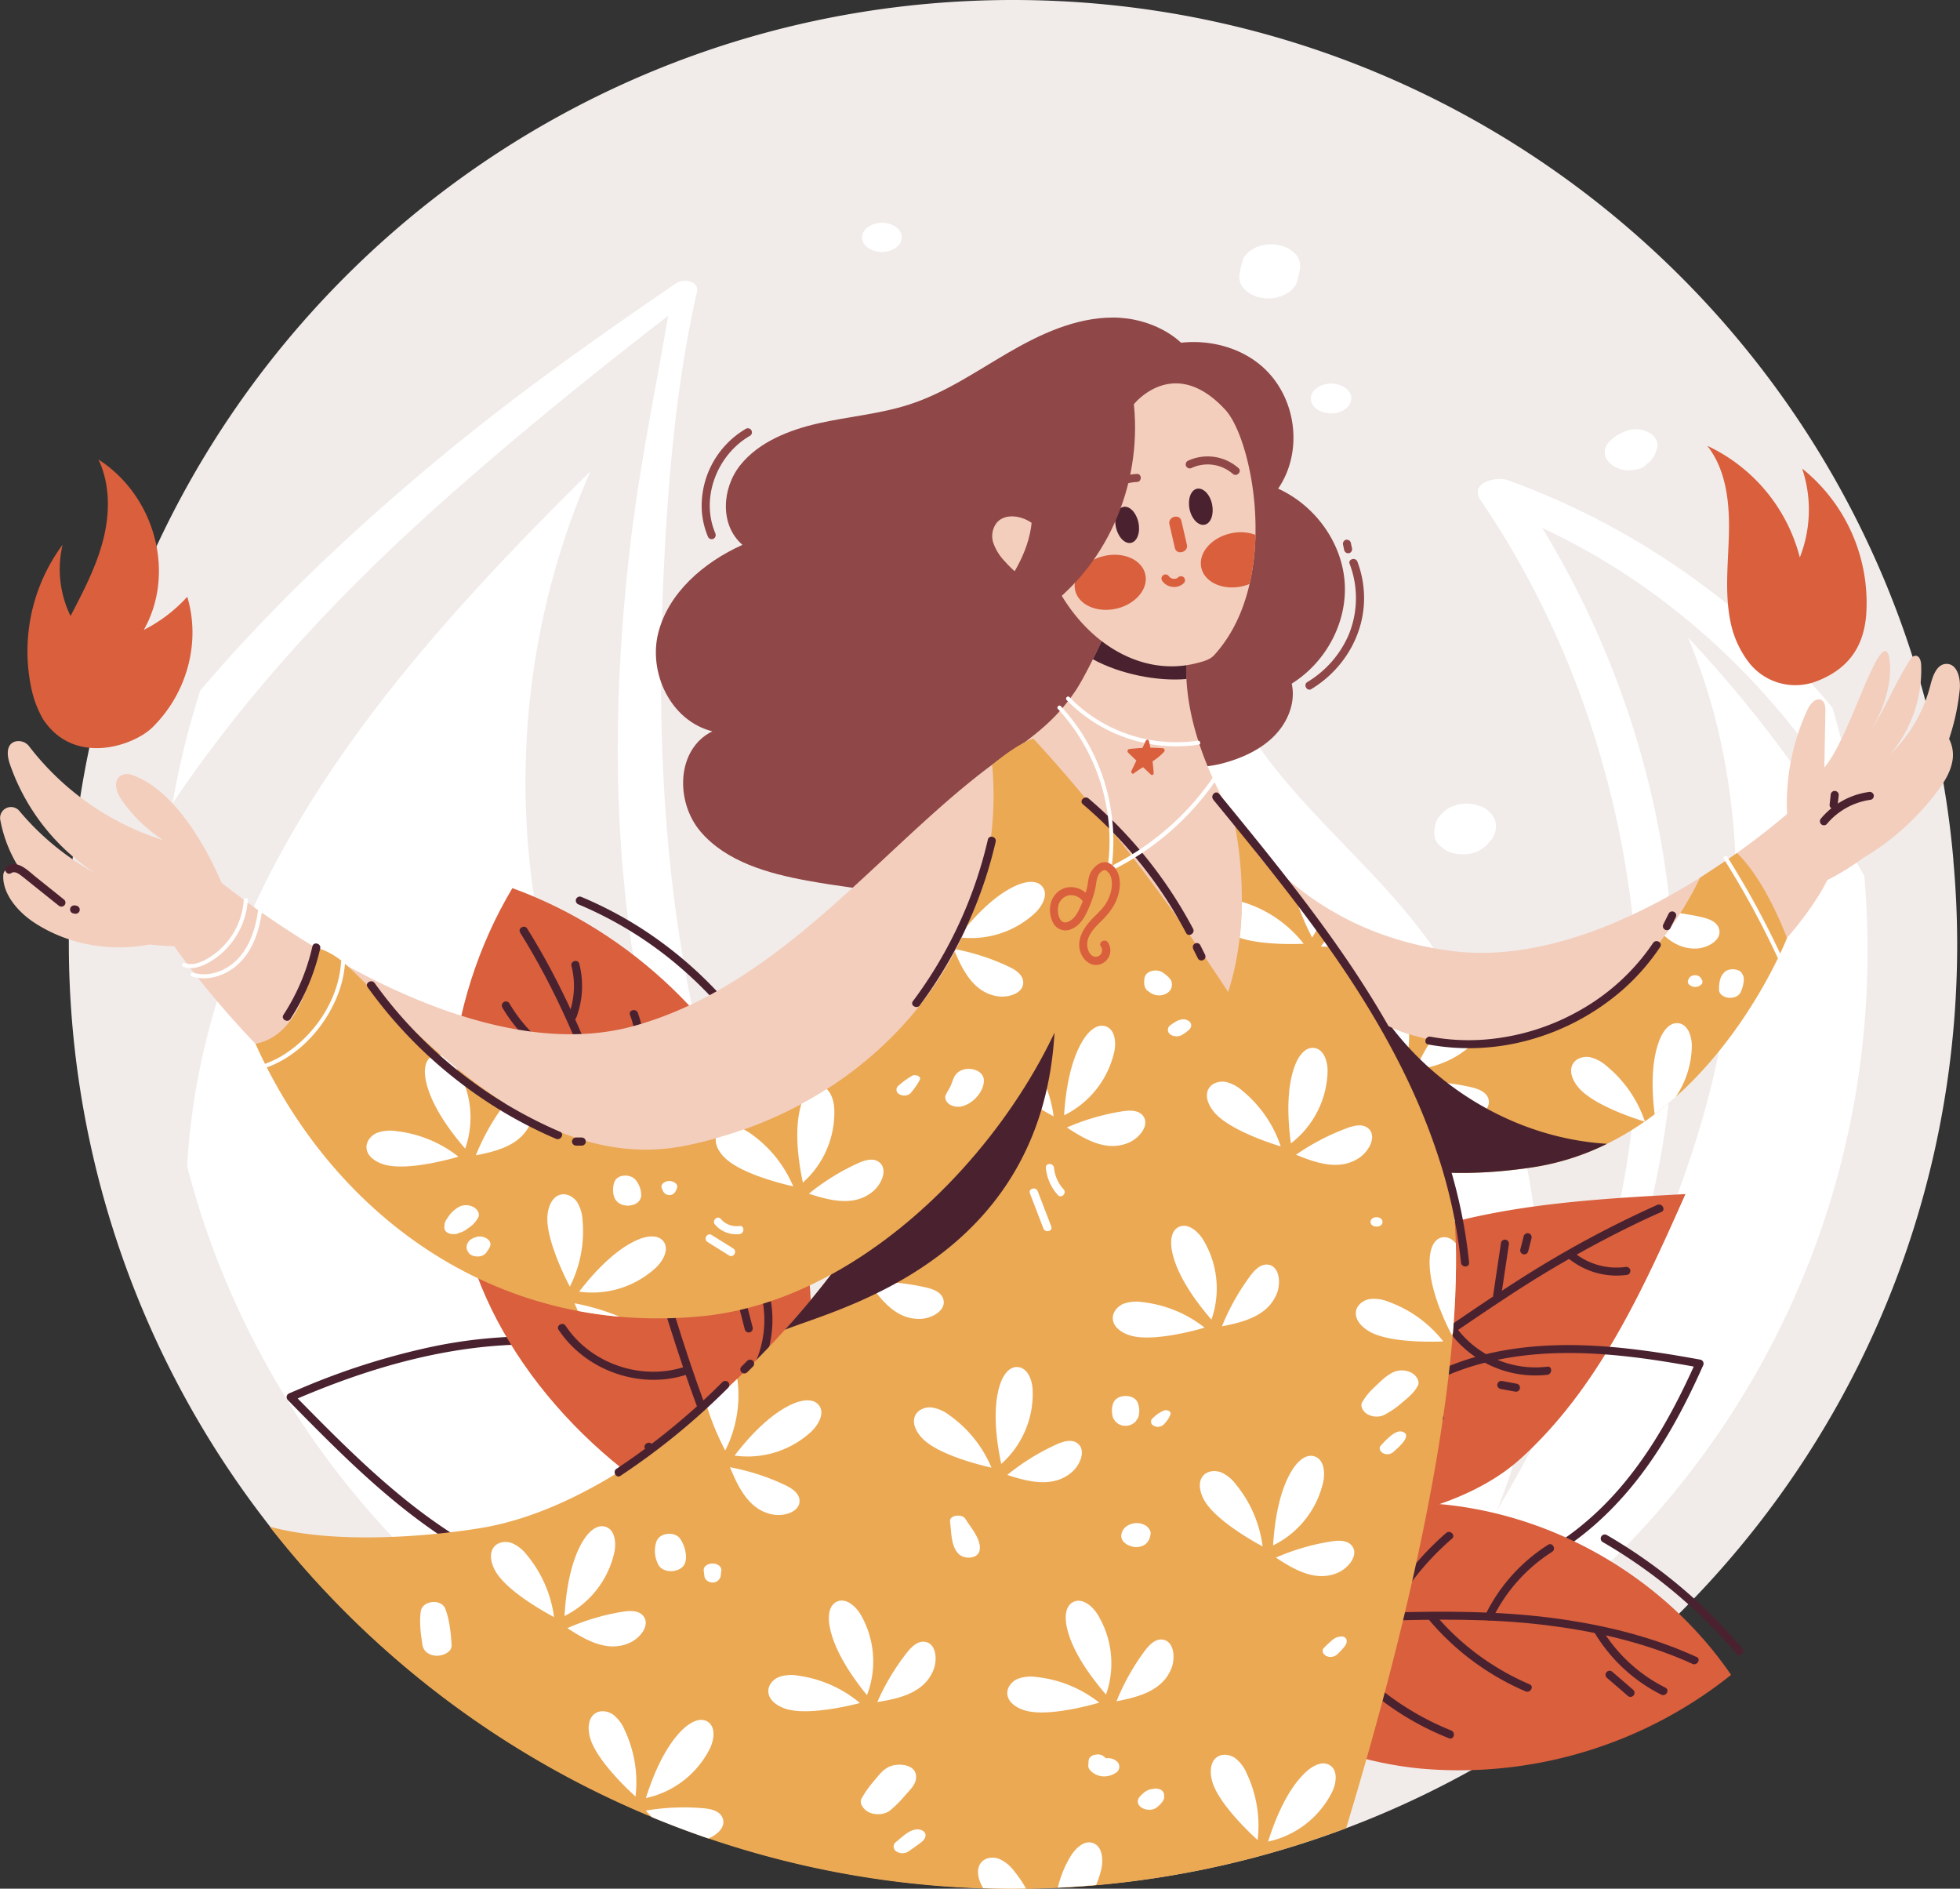 <svg id="zodiac_signs" data-name="zodiac signs" xmlns="http://www.w3.org/2000/svg" viewBox="0 0 836.24 805.67"><rect x="0" y="0" width="836.24" height="805.67" fill="#333333" stroke="none"/><defs><style>.cls-1{fill:#f1ecea;}.cls-2{fill:#fff;}.cls-3{fill:#d95f3d;}.cls-4{fill:#4a222f;}.cls-5{fill:#f3cebd;}.cls-6{fill:#eba954;}.cls-7{fill:#904747;}</style></defs><g id="Leo"><path class="cls-1" d="M1080.62,1764.78c0,165.61-99.95,307.89-242.82,369.79q-8.82,3.82-17.88,7.23a403.12,403.12,0,0,1-530.44-484.59c47-170.27,203.07-295.27,388.3-295.27,153.71,0,287.32,86.09,355.22,212.68a400.06,400.06,0,0,1,46,154.16c0,.18,0,.37,0,.55Q1080.6,1746.85,1080.62,1764.78Z" transform="translate(-245.58 -1361.94)"/><path class="cls-2" d="M1042.38,1767.61c0,170.21-116.73,313.15-274.5,353.15h0c-1.44.37-2.87.72-4.31,1.07h0q-15.45,3.71-31.4,6.1h0c-1.32.2-2.64.38-4,.57a368,368,0,0,1-50.1,3.42q-14.26,0-28.24-1.09c-1-.07-2-.14-3-.23-5.18-.43-10.31-1-15.42-1.63l-3.08-.41q-14.65-2-28.92-5.15c-1-.22-2.06-.45-3.08-.69A361.62,361.62,0,0,1,536,2103.18q-3.32-1.39-6.58-2.87c-3.61-1.62-7.21-3.29-10.76-5-3.88-1.9-7.73-3.85-11.53-5.89a365.74,365.74,0,0,1-158.6-166.27,359.84,359.84,0,0,1-23.11-63.7,294.8,294.8,0,0,1,19.5-89.72c31.25-80.44,91.15-146.06,152.54-206.72a331.09,331.09,0,0,0,120.18,408.3,117.38,117.38,0,0,1-13.59-97.64,325.39,325.39,0,0,1,70.47,100.49c26.45-59.57,25.65-127,29.32-192.09s14.07-134.13,57-183.13c-6.59,30.06,6.52,61.28,25,85.89s42.22,44.8,61.65,68.66c60.72,74.63,72.29,185.75,28.23,271.29,40.56-57,76.73-118.11,96.13-185.28s21-141.18-6.09-205.64A543.13,543.13,0,0,1,1041,1735.55Q1042.36,1751.39,1042.38,1767.61Z" transform="translate(-245.58 -1361.94)"/><path class="cls-2" d="M956.89,1600.93a321.57,321.57,0,0,0-68-34.14c-5.17-1.85-16.59,1.19-11.58,8.56,35.38,52,57.13,112.76,64.54,175.12a387.52,387.52,0,0,1-22.34,183.36,438.15,438.15,0,0,1-48.45,92.84c-1.52,2.19,2.61,3.29,3.93,1.7,40.84-49.35,67.27-108.51,78.82-171.44a383.39,383.39,0,0,0-13.18-189.84,389.2,389.2,0,0,0-37.06-79.95c56.8,26.44,104.12,72.09,134.88,126.74a362.53,362.53,0,0,0-11.07-50.08A320.89,320.89,0,0,0,956.89,1600.93Z" transform="translate(-245.58 -1361.94)"/><path class="cls-2" d="M599.61,1947.45c-7.81-13.64-14.8-27.81-21.38-42.07a528.05,528.05,0,0,1-31.8-90c-17.16-67-20.95-137.29-17.84-206.15,1.85-40.85,5.25-82.75,14.32-122.69,1.11-4.88-5.75-5.9-8.82-3.8-34.94,23.88-69.24,48.18-101.81,75.26-32.26,26.83-63.13,55.52-91.09,86.83q-5.15,5.76-10.17,11.67-2.19,6.86-4.13,13.84-4.65,16.86-7.71,34.33c32.13-47.86,72.2-90.47,115.13-128.71,31-27.61,63.47-53.92,96.36-79.32-5.65,32.83-12.43,65.38-16.27,98.53-4.25,36.74-6.22,73.54-4.78,110.51,2.56,66.27,16.65,133.65,44.08,194.18a386,386,0,0,0,25.79,47.74c4.94,7.78,10,15.51,15.93,22.53,6.24,7.33,12.63,14.52,18.88,21.84,3.23,3.78,13.39,1.12,9.56-4.13C614.59,1975.12,607.41,1961.06,599.61,1947.45Z" transform="translate(-245.58 -1361.94)"/><path class="cls-2" d="M582.33,1698.54a15.44,15.44,0,0,0,6.06-6.57c.69-1.36,1.35-2.73,2-4.09.88-1.78.31-4.11-.6-5.7A9.73,9.73,0,0,0,585,1678a17.69,17.69,0,0,0-6-1.2c-2.42-.08-6.51.81-8.37,2.57q18.14-1.83,9.94-2.41a11.93,11.93,0,0,0-4.72.16,14,14,0,0,0-5.22,2.25,34.42,34.42,0,0,0-2.63,2.5,21.6,21.6,0,0,0-3.72,3.87,11.83,11.83,0,0,0-1.61,3.09c-.3,1.14-.42,2.34-.63,3.5-.24,1.36.83,3.41,1.63,4.44a11.26,11.26,0,0,0,5.68,3.59,15.48,15.48,0,0,0,13-1.81Z" transform="translate(-245.58 -1361.94)"/><path class="cls-2" d="M594.76,1634.25c3.75,0,8.72-2.16,8.79-6.5s-5.19-6.5-8.79-6.5-8.72,2.15-8.79,6.5,5.19,6.5,8.79,6.5Z" transform="translate(-245.58 -1361.94)"/><path class="cls-2" d="M798.82,1482.41c.42-1.49.84-3,1.14-4.48.55-2.71.52-4.84-1.26-7.15a12.92,12.92,0,0,0-7.49-4.27,16.24,16.24,0,0,0-9.67.94c-2.36,1.14-4.95,2.88-5.76,5.55-.45,1.48-.78,3-1.12,4.48-.61,2.67-.49,4.89,1.26,7.15a12.9,12.9,0,0,0,7.49,4.26,16.17,16.17,0,0,0,9.65-.94c2.33-1.12,5-2.89,5.76-5.54Z" transform="translate(-245.58 -1361.94)"/><path class="cls-2" d="M813.47,1538.31c3.68,0,8.56-2.11,8.63-6.38s-5.09-6.38-8.63-6.38-8.55,2.12-8.62,6.38,5.09,6.38,8.62,6.38Z" transform="translate(-245.58 -1361.94)"/><path class="cls-2" d="M880.32,1721.9c.52-.55,1.07-1.09,1.55-1.68a10.24,10.24,0,0,0,2-6.18l-.45-2.47-1.26-2.22-2-1.89a10.37,10.37,0,0,0-4-1.92,8,8,0,0,0-3.17-.64,8.53,8.53,0,0,0-3.34,0,8.1,8.1,0,0,0-3.18.64,10.39,10.39,0,0,0-4,1.92c-1.85,1.76-3.49,3-4.32,5.53a26.09,26.09,0,0,0-.71,4.33l.44,2.41a6.61,6.61,0,0,0,2.19,3.09,12.44,12.44,0,0,0,6.39,3.26,19.35,19.35,0,0,0,6.53,0,13.12,13.12,0,0,0,7.34-4.18Z" transform="translate(-245.58 -1361.94)"/><path class="cls-2" d="M665.54,1804.68a9.2,9.2,0,0,0,2.43-2.19,16,16,0,0,0,1.48-2.62c.13-.76.27-1.53.41-2.29-.14-.76-.28-1.53-.41-2.29l-1.18-2.06a7.93,7.93,0,0,0-3-2.41,6.47,6.47,0,0,0-2.57-1.11,7.42,7.42,0,0,0-2.94-.59,7.66,7.66,0,0,0-3.09,0,10.86,10.86,0,0,0-4.33,1l-.35.19-.17.09a8.37,8.37,0,0,0-3.33,2.26,8.17,8.17,0,0,0-1.37,1.49,5.39,5.39,0,0,0-1.39,3.23,4.94,4.94,0,0,0,.21,3.46l1.18,2.07a8.17,8.17,0,0,0,3,2.43,6.44,6.44,0,0,0,2.59,1.11,11.13,11.13,0,0,0,4.51.75l3.12-.31a13.11,13.11,0,0,0,5.17-2.23Z" transform="translate(-245.58 -1361.94)"/><path class="cls-2" d="M621.84,1469.46c3.61,0,8.4-2.08,8.46-6.27s-5-6.26-8.46-6.26-8.39,2.08-8.46,6.26,5,6.27,8.46,6.27Z" transform="translate(-245.58 -1361.94)"/><path class="cls-2" d="M717.3,1606.92c.25-3.25.38-6.28-.95-9.34-1.26-2.91-6.23-3.85-8.57-1.68a19.54,19.54,0,0,0-3.86,4.5,49.26,49.26,0,0,0-2.28,4.95c-1.8,4.17,3.33,7,6.63,7.36,3.83.39,8.68-1.36,9-5.79Z" transform="translate(-245.58 -1361.94)"/><path class="cls-2" d="M947.84,1560.25l1-.88a9.76,9.76,0,0,0,2.85-3.79c.27-.63.5-1.29.76-1.93a5.57,5.57,0,0,0,0-3.63,7.08,7.08,0,0,0-3.31-3.54,10.72,10.72,0,0,0-4.35-1.34,11.27,11.27,0,0,0-5.88.81c-.75.36-1.5.71-2.25,1.09a13.3,13.3,0,0,0-4.17,3c-.29.31-.57.64-.86,1a6.09,6.09,0,0,0-1,5.89,8.34,8.34,0,0,0,3.7,4,12.16,12.16,0,0,0,6.26,1.64c2.45-.08,5.43-.54,7.31-2.24Z" transform="translate(-245.58 -1361.94)"/><path class="cls-3" d="M756.88,2003.63a74.7,74.7,0,0,1-9.43-4.71A87.14,87.14,0,0,1,751,1981c11.47-37.63,46.9-71.36,82.32-86.8a206.51,206.51,0,0,1,23.55-8.55c34.56-10.29,71.54-12.41,107.8-14.34-16.78,37.77-34.34,76.63-63.12,105.93q-3.67,3.77-7.62,7.3C863.07,2012.18,797.17,2020.54,756.88,2003.63Z" transform="translate(-245.58 -1361.94)"/><path class="cls-4" d="M952.72,1875.89a453.5,453.5,0,0,0-59.83,32.44c-18.33,11.68-36,24.29-54,36.49-19.46,13.2-39.23,26-60,37.1s-42.17,20.62-64.67,27.19c-22.12,6.45-45.15,10-68.22,8.92q-4.32-.19-8.63-.59c-2.21-.21-2.2,3.25,0,3.45,23.12,2.12,46.44-.35,68.9-6,22.68-5.74,44.49-14.65,65.33-25.22,21.22-10.77,41.42-23.38,61.2-36.59,18.31-12.23,36.22-25,54.65-37.1a477.89,477.89,0,0,1,58.69-33.28c2.75-1.3,5.52-2.55,8.29-3.78,2-.9.28-3.88-1.74-3Z" transform="translate(-245.58 -1361.94)"/><path class="cls-4" d="M886,1892q-1.66,11.08-3.32,22.18a1.78,1.78,0,0,0,1.21,2.12,1.74,1.74,0,0,0,2.12-1.2q1.66-11.1,3.32-22.18a1.79,1.79,0,0,0-1.2-2.13A1.75,1.75,0,0,0,886,1892Z" transform="translate(-245.58 -1361.94)"/><path class="cls-4" d="M905.77,1944.93a42.08,42.08,0,0,1-38.45-16.14c-1.32-1.76-4.32,0-3,1.74a45.48,45.48,0,0,0,41.43,17.86c2.18-.28,2.2-3.74,0-3.46Z" transform="translate(-245.58 -1361.94)"/><path class="cls-4" d="M939,1902.41a28.75,28.75,0,0,1-21.78-6.1,1.78,1.78,0,0,0-2.44,0,1.73,1.73,0,0,0,0,2.44,32.47,32.47,0,0,0,25.14,7,1.75,1.75,0,0,0,1.21-2.13,1.77,1.77,0,0,0-2.13-1.2Z" transform="translate(-245.58 -1361.94)"/><path class="cls-4" d="M843.86,1919.7a38.08,38.08,0,0,0-5.67,25.32,1.79,1.79,0,0,0,1.73,1.73,1.74,1.74,0,0,0,1.73-1.73,35.06,35.06,0,0,1,5.2-23.57c1.2-1.88-1.79-3.62-3-1.75Z" transform="translate(-245.58 -1361.94)"/><path class="cls-4" d="M824.56,1958.21a46.23,46.23,0,0,0,35.67,10.08,1.73,1.73,0,0,0,1.2-2.12,1.77,1.77,0,0,0-2.12-1.21,42.43,42.43,0,0,1-32.3-9.19c-1.71-1.4-4.17,1-2.45,2.44Z" transform="translate(-245.58 -1361.94)"/><path class="cls-4" d="M885.67,1954.39l6.23,1.16a1.87,1.87,0,0,0,1.33-.17,1.73,1.73,0,0,0-.42-3.16l-6.22-1.16a1.87,1.87,0,0,0-1.33.17,1.73,1.73,0,0,0,.41,3.16Z" transform="translate(-245.58 -1361.94)"/><path class="cls-4" d="M895.67,1889.26c-.47,1.83-.93,3.66-1.4,5.48a1.73,1.73,0,1,0,3.33.92c.47-1.83.94-3.65,1.4-5.48a1.75,1.75,0,0,0-1.2-2.13,1.77,1.77,0,0,0-2.13,1.21Z" transform="translate(-245.58 -1361.94)"/><path class="cls-4" d="M816,1915.61a54,54,0,0,0-12.52,52.05c.64,2.13,4,1.22,3.33-.92a50.48,50.48,0,0,1,11.63-48.68c1.54-1.61-.9-4.06-2.44-2.45Z" transform="translate(-245.58 -1361.94)"/><path class="cls-4" d="M779.61,1985.83a58.71,58.71,0,0,0,47.91,11.63c2.18-.44,1.25-3.77-.92-3.33a54.94,54.94,0,0,1-44.54-10.75c-1.72-1.37-4.18,1.06-2.45,2.45Z" transform="translate(-245.58 -1361.94)"/><path class="cls-4" d="M793.82,1950.19l-.13,5.47a1.73,1.73,0,1,0,3.45,0l.14-5.47a1.73,1.73,0,0,0-3.46,0Z" transform="translate(-245.58 -1361.94)"/><path class="cls-4" d="M757,2003.16a81.44,81.44,0,0,0,53.57,5.93c2.16-.5,1.24-3.83-.92-3.33a77.58,77.58,0,0,1-50.9-5.58c-2-1-3.75,2-1.75,3Z" transform="translate(-245.58 -1361.94)"/><path class="cls-4" d="M813.19,2007.13c3.3-21.71,17.89-39.68,36.07-51.23,21.82-13.87,47.85-17.67,73.31-16.65,16,.64,31.88,3.07,47.62,6-.34-.85-.69-1.69-1-2.54-11.47,25.77-26,51.07-48,69.28a102.86,102.86,0,0,1-34.48,19.19c-6.09,1.91-12.47,3.4-18.88,3.31a55.82,55.82,0,0,1-18.58-3.79c-13.91-5.19-26.34-14.47-36.47-25.2-1.53-1.62-4,.82-2.44,2.44a105.54,105.54,0,0,0,32.85,24,67.18,67.18,0,0,0,19.16,5.64,53.43,53.43,0,0,0,19.46-1.42c27.39-6.57,49.92-25.66,66.11-48.08,9.76-13.51,17.49-28.38,24.26-43.58a1.75,1.75,0,0,0-1-2.54c-28.61-5.24-58.28-9.17-87.12-3.36-22.62,4.55-44.28,16-58.89,34.17a70.9,70.9,0,0,0-15.25,33.53c-.33,2.17,3,3.11,3.34.92Z" transform="translate(-245.58 -1361.94)"/><path class="cls-4" d="M589.39,1998c-6.87,13.51-18.11,24.2-31.33,31.44a93.13,93.13,0,0,1-44.49,11.21c-17.84,0-35.48-4.52-51.7-11.78-16.61-7.44-31.79-17.67-45.81-29.23-14.25-11.75-27.37-24.8-40.32-37.95l-4.92-5c-.11.91-.23,1.81-.35,2.72,32.42-14.08,67.35-24.28,103-23.94a138,138,0,0,1,83.93,28.18,119.86,119.86,0,0,1,32,36.11c1.1,1.93,4.08.19,3-1.75a121.62,121.62,0,0,0-28.59-33.64A143.24,143.24,0,0,0,525,1941.61a140.51,140.51,0,0,0-44.95-9.44,205.19,205.19,0,0,0-53.55,5,304,304,0,0,0-51.72,16.67c-2,.84-4.05,1.71-6.07,2.58a1.74,1.74,0,0,0-.35,2.71c13.3,13.55,26.63,27.12,41.07,39.46,14.12,12.07,29.34,23,46.1,31.14,16.42,8,34.23,13.35,52.53,14.25a98.47,98.47,0,0,0,47-9.12c14-6.6,26.39-16.87,34.54-30.1q1.5-2.45,2.8-5c1-2-2-3.73-3-1.75Z" transform="translate(-245.58 -1361.94)"/><path class="cls-4" d="M591.42,2000.59a183.82,183.82,0,0,0,59.37-6.16,1.73,1.73,0,0,0-.92-3.33,180.64,180.64,0,0,1-58.45,6c-2.22-.13-2.21,3.33,0,3.46Z" transform="translate(-245.58 -1361.94)"/><path class="cls-3" d="M727.51,2050.16c35.23-33.95,85.74-51.39,134.41-46.41s94.61,32.28,122.23,72.66a185.91,185.91,0,0,1-131.08,40.08c-46.65-4-94.64-31.17-125.56-66.33Z" transform="translate(-245.58 -1361.94)"/><path class="cls-4" d="M969.44,2068.78c-17.2-7.9-35.7-12.71-54.35-15.63-22.4-3.52-45-4-67.6-3.56-23.77.49-47.53,1.82-71.31,1.26-20.92-.49-41.84-2.52-62.13-7.79-19.21-5-37.77-12.87-53.77-24.74-2-1.46-3.89-3-5.77-4.56-1.69-1.43-4.15,1-2.44,2.44,15.2,12.75,33.12,21.71,52,27.61,19.4,6.05,39.68,9,59.93,10,23.85,1.29,47.74.2,71.6-.49,23.07-.68,46.17-1,69.13,1.82,19.48,2.35,38.95,6.63,57.16,14.07,2,.79,3.89,1.64,5.81,2.52s3.76-2.06,1.74-3Z" transform="translate(-245.58 -1361.94)"/><path class="cls-4" d="M906.05,2020.93a73.62,73.62,0,0,0-26.64,29.67c-1,2,2,3.74,3,1.74a70.25,70.25,0,0,1,25.39-28.43c1.88-1.19.14-4.18-1.74-3Z" transform="translate(-245.58 -1361.94)"/><path class="cls-4" d="M862.61,2015.86a118.3,118.3,0,0,0-27.47,34.61c-1,2,2,3.71,3,1.74a115.46,115.46,0,0,1,26.92-33.9c1.69-1.46-.76-3.89-2.44-2.45Z" transform="translate(-245.58 -1361.94)"/><path class="cls-4" d="M855.1,2052.73a111,111,0,0,0,41.37,30.7c2,.86,3.78-2.11,1.74-3a108.87,108.87,0,0,1-40.66-30.16c-1.43-1.71-3.87.75-2.45,2.44Z" transform="translate(-245.58 -1361.94)"/><path class="cls-4" d="M805.56,2054.92a121.07,121.07,0,0,0,58.24,48.52c2.07.83,3-2.51.92-3.33a118.63,118.63,0,0,1-46.51-33.64,116.45,116.45,0,0,1-9.67-13.29c-1.17-1.88-4.16-.15-3,1.74Z" transform="translate(-245.58 -1361.94)"/><path class="cls-4" d="M810.93,2015.06a173,173,0,0,0-23.33,36.15c-1,2,2,3.75,3,1.75a168.76,168.76,0,0,1,22.8-35.45c1.41-1.7-1-4.15-2.45-2.45Z" transform="translate(-245.58 -1361.94)"/><path class="cls-4" d="M988.91,2065a222.32,222.32,0,0,0-43.67-39.35q-6.88-4.71-14.1-8.9a1.73,1.73,0,0,0-1.75,3,219.08,219.08,0,0,1,46,35.59q5.77,5.85,11.09,12.13c1.44,1.69,3.88-.76,2.45-2.45Z" transform="translate(-245.58 -1361.94)"/><path class="cls-4" d="M925.88,2058.37a69.76,69.76,0,0,0,28.49,26.47c2,1,3.74-2,1.75-3a66.41,66.41,0,0,1-27.26-25.24c-1.14-1.9-4.13-.17-3,1.75Z" transform="translate(-245.58 -1361.94)"/><path class="cls-4" d="M931.1,2077.6q4.44,3.81,8.86,7.64a1.73,1.73,0,1,0,2.44-2.45l-8.85-7.64a1.73,1.73,0,0,0-2.45,2.45Z" transform="translate(-245.58 -1361.94)"/><path class="cls-4" d="M790.13,2028.79l-5,6.31a1.89,1.89,0,0,0-.51,1.23,1.77,1.77,0,0,0,.51,1.22,1.75,1.75,0,0,0,2.44,0c1.67-2.11,3.34-4.21,5-6.32a1.84,1.84,0,0,0,.51-1.22,1.73,1.73,0,0,0-3-1.22Z" transform="translate(-245.58 -1361.94)"/><path class="cls-4" d="M810.57,2081.63l2.82,3.87a1.89,1.89,0,0,0,1,.8,1.77,1.77,0,0,0,1.33-.18,1.73,1.73,0,0,0,.79-1,1.67,1.67,0,0,0-.17-1.33l-2.83-3.87a1.85,1.85,0,0,0-1-.79,1.72,1.72,0,0,0-2.12,1.2,1.66,1.66,0,0,0,.17,1.33Z" transform="translate(-245.58 -1361.94)"/><path class="cls-4" d="M770.66,2054.22a75.52,75.52,0,0,0,18.2,27.67c1.6,1.54,4-.9,2.44-2.45A71.48,71.48,0,0,1,774,2053.3c-.78-2.06-4.12-1.17-3.33.92Z" transform="translate(-245.58 -1361.94)"/><path class="cls-3" d="M573.24,2022.88c-54-18.24-104.59-63.85-124.32-117.34s-14-115.78,15.27-164.74c50.67,18.41,92.88,58.89,113.41,108.74s18.66,124.59-4.36,173.34Z" transform="translate(-245.58 -1361.94)"/><path class="cls-4" d="M655.12,2102.27c-21.44-10.82-40-26.41-55.46-44.69-15.76-18.62-28.34-39.8-38.79-61.79-11-23.07-19.41-47.18-27-71.54-8.39-26.88-15.9-54-24.88-80.75-8.88-26.4-19.25-52.45-33.18-76.64q-2.57-4.44-5.29-8.8c-1.17-1.89-4.16-.15-3,1.74,15,24,26.07,50,35.37,76.6s16.94,53.92,25.21,80.93c7.58,24.76,15.79,49.33,26.44,73,10.09,22.39,22.25,44,37.44,63.29,14.82,18.88,32.72,35.48,53.6,47.47,2.56,1.47,5.16,2.86,7.79,4.19,2,1,3.74-2,1.75-3Z" transform="translate(-245.58 -1361.94)"/><path class="cls-4" d="M483.92,1929.21c8.87,13.37,24.69,21.39,40.68,21.32a45.25,45.25,0,0,0,13.27-2c2.12-.66,1.22-4-.91-3.33-14.13,4.39-30.24.93-41.63-8.43a42,42,0,0,1-8.42-9.28c-1.23-1.84-4.22-.11-3,1.75Z" transform="translate(-245.58 -1361.94)"/><path class="cls-4" d="M456.83,1845c12.51,12.26,26.12,25.29,44,28.53a41.72,41.72,0,0,0,14.53.12c2.19-.37,1.26-3.7-.92-3.33-22.34,3.82-40.6-13.46-55.2-27.76-1.59-1.56-4,.88-2.44,2.44Z" transform="translate(-245.58 -1361.94)"/><path class="cls-4" d="M459.94,1791.79a68.22,68.22,0,0,0,38.25,30.27c2.12.67,3-2.67.91-3.33A64.55,64.55,0,0,1,462.93,1790a1.73,1.73,0,0,0-3,1.75Z" transform="translate(-245.58 -1361.94)"/><path class="cls-4" d="M507.71,1840.7a44.81,44.81,0,0,0,10-46.71c-.78-2.06-4.12-1.17-3.33.91a41.42,41.42,0,0,1-9.12,43.35,1.73,1.73,0,0,0,2.44,2.45Z" transform="translate(-245.58 -1361.94)"/><path class="cls-4" d="M491.51,1795.91a38.37,38.37,0,0,0,1.23-22.83c-.55-2.16-3.88-1.24-3.34.91a35,35,0,0,1-1.23,21c-.78,2.08,2.56,3,3.34.92Z" transform="translate(-245.58 -1361.94)"/><path class="cls-4" d="M530.68,1910.75a74.87,74.87,0,0,0,16.08-60.55c-.38-2.18-3.71-1.26-3.33.92a72,72,0,0,1-7.68,46,69.6,69.6,0,0,1-7.52,11.2c-1.4,1.7,1,4.16,2.45,2.44Z" transform="translate(-245.58 -1361.94)"/><path class="cls-4" d="M548.19,1968.33A48.49,48.49,0,0,0,575,1921.07a49.49,49.49,0,0,0-4.57-16.89c-.95-2-3.93-.25-3,1.75a44.84,44.84,0,0,1-21,59.42c-2,1-.25,4,1.74,3Z" transform="translate(-245.58 -1361.94)"/><path class="cls-4" d="M492.52,1747.79a163.45,163.45,0,0,1,43.37,26.9,168.68,168.68,0,0,1,33.26,38.76,161.66,161.66,0,0,1,13,25.77c.81,2,4.15,1.15,3.33-.92a168.82,168.82,0,0,0-26.64-45.08,171.9,171.9,0,0,0-39.08-34.9,166.52,166.52,0,0,0-26.33-13.86,1.74,1.74,0,0,0-2.13,1.2,1.78,1.78,0,0,0,1.21,2.13Z" transform="translate(-245.58 -1361.94)"/><path class="cls-4" d="M586.62,1849.58c.34,1.52.69,3,1,4.55a1.74,1.74,0,0,0,2.12,1.21,1.77,1.77,0,0,0,1.21-2.13c-.35-1.52-.69-3-1-4.55a1.73,1.73,0,1,0-3.33.92Z" transform="translate(-245.58 -1361.94)"/><path class="cls-4" d="M477.05,1874.1l14.64,7.2a1.79,1.79,0,0,0,2.37-.62,1.74,1.74,0,0,0-.62-2.36l-14.65-7.2a1.76,1.76,0,0,0-2.36.62,1.74,1.74,0,0,0,.62,2.36Z" transform="translate(-245.58 -1361.94)"/><path class="cls-4" d="M521.11,1980.25a33.28,33.28,0,0,0,33.11,5.5c2-.81,1.15-4.15-.92-3.33a29.82,29.82,0,0,1-29.74-4.62c-1.7-1.41-4.15,1-2.45,2.45Z" transform="translate(-245.58 -1361.94)"/><path class="cls-4" d="M566.7,1928.16q-1-3.9-2-7.79a1.73,1.73,0,0,0-3.34.91l2,7.8a1.74,1.74,0,0,0,2.12,1.2,1.76,1.76,0,0,0,1.21-2.12Z" transform="translate(-245.58 -1361.94)"/><path class="cls-5" d="M769.24,1706.29s26.69,52.87,96.38,61.39,145.7-61.39,145.7-61.39,16,9.82,15.76,26.91c-15.76,39.54-112.49,125.74-198.85,106.82S769.24,1706.29,769.24,1706.29Z" transform="translate(-245.58 -1361.94)"/><path class="cls-5" d="M1076,1645.14c-4.11.07-5.82,5.16-6.83,9.15a61.83,61.83,0,0,1-17.07,29.31,55.18,55.18,0,0,0,13.14-38.13c-.08-1.62-.65-3.69-2.27-3.8-1.24-.08-2.14,1.12-2.79,2.17-6.85,11.12-9.62,18.91-16.46,30,5.52-9.23,9.76-21.44,7.81-32-3.87-12.81-16.75,35.34-27.59,47.44l.45-24c0-1.72-.1-3.75-1.56-4.65-2.3-1.41-4.85,1.41-6,3.86a95.16,95.16,0,0,0-5.55,65.09l5.07,11.66a98,98,0,0,0,23.75-13.06,109,109,0,0,0,32-28.59c2.79-3.75,5.4-7.79,6.35-12.37a14.91,14.91,0,0,0-1.29-10.08,97.07,97.07,0,0,0,4.53-20.86C1082.21,1651.58,1080.78,1645.05,1076,1645.14Z" transform="translate(-245.58 -1361.94)"/><path class="cls-6" d="M1008,1762.08s-23.91,61.81-76.75,87.78a108.64,108.64,0,0,1-31.94,10.06c-71.78,10.82-119.9-15.92-136.61-69-.81-2.56-1.54-5.17-2.2-7.86-14.33-58.23,8.76-76.81,8.76-76.81a194.11,194.11,0,0,0,25,54.1c10.86,16,25.68,31.51,45.3,40a80.47,80.47,0,0,0,26.11,6.4c72.06,5.37,105.19-70.37,105.19-70.37s12.27-8,15.79-10.55C999.09,1737.67,1008,1762.08,1008,1762.08Z" transform="translate(-245.58 -1361.94)"/><path class="cls-2" d="M831.61,1796.43c4.44,9.77,13.53,20.35,13.53,20.35a51.83,51.83,0,0,0,1.64-13.69c-2.49-.81-4.91-1.71-7.27-2.72A85.49,85.49,0,0,1,831.61,1796.43Z" transform="translate(-245.58 -1361.94)"/><path class="cls-2" d="M873.17,1825.7a96.34,96.34,0,0,0-24.53-2.39c5.69,8.26,12.21,16.14,22.23,15.8,5-.18,11.23-3.74,9.72-8.51C879.65,1827.64,876.2,1826.39,873.17,1825.7Z" transform="translate(-245.58 -1361.94)"/><path class="cls-2" d="M947.37,1840.3a52.16,52.16,0,0,0-16.25-23.55,16.26,16.26,0,0,0-7.23-3.85c-2.72-.47-5.85.47-7.23,2.87-1.93,3.35.16,7.64,2.75,10.5,7,7.74,26,13.56,27.85,14.1Z" transform="translate(-245.58 -1361.94)"/><path class="cls-2" d="M967.4,1808.61c.11-4.33-1.54-9.77-5.85-10.2-3.89-.39-6.62,3.7-8,7.35-3.57,9.18-3.26,21.49-2,31.54,3.11-2.35,6.08-4.81,8.93-7.35A39.83,39.83,0,0,0,967.4,1808.61Z" transform="translate(-245.58 -1361.94)"/><path class="cls-2" d="M979,1758.06c-.94-3-4.38-4.21-7.41-4.9s-6.09-1.24-9.17-1.64c-1.91,3-4.14,6.24-6.7,9.65,3.78,3.37,8.16,5.58,13.56,5.4C974.27,1766.39,980.51,1762.83,979,1758.06Z" transform="translate(-245.58 -1361.94)"/><path class="cls-2" d="M865.62,1806.77a83.36,83.36,0,0,1-9.3-1.24,111.08,111.08,0,0,0-6.87,12.51,40.11,40.11,0,0,0,24.68-11C871.35,1807.06,868.52,1807,865.62,1806.77Z" transform="translate(-245.58 -1361.94)"/><path class="cls-2" d="M988.29,1785.05a13.75,13.75,0,0,0,1.15-3.81,13.55,13.55,0,0,0,.15-1.55,4.63,4.63,0,0,0-.85-2.59c-1.22-2.12-5.52-2.13-7.16-.68a6.93,6.93,0,0,0-2.21,3.81,14.18,14.18,0,0,0-.35,3.89c0,2.12,2.27,3.25,4.09,3.43,2,.2,4.34-.51,5.18-2.5Z" transform="translate(-245.58 -1361.94)"/><path class="cls-2" d="M971.74,1780.06a3.42,3.42,0,0,0-.82-1.32,3.15,3.15,0,0,0-2.15-.81,3.46,3.46,0,0,0-1.94.61,3.28,3.28,0,0,0-1,1.52c-.7,1.8,1.56,2.89,3,2.89s3.68-1.1,3-2.89Z" transform="translate(-245.58 -1361.94)"/><path class="cls-2" d="M981.05,1728.34a374,374,0,0,1,23,42.19c.47,1,2,.13,1.49-.87a373.09,373.09,0,0,0-23-42.19c-.59-.94-2.08-.08-1.49.87Z" transform="translate(-245.58 -1361.94)"/><path class="cls-4" d="M931.23,1849.86a108.64,108.64,0,0,1-31.94,10.06c-71.78,10.82-119.9-15.92-136.61-69,6.48-13.92,17.74-25.6,31.53-30.57,10.86,16,25.68,31.51,45.3,40,19.19,24.92,47.77,42.63,78.81,48A117.07,117.07,0,0,0,931.23,1849.86Z" transform="translate(-245.58 -1361.94)"/><path class="cls-4" d="M855,1807.5a96.18,96.18,0,0,0,43.78-2.14,101.58,101.58,0,0,0,38.66-20.79,93.34,93.34,0,0,0,16.44-18.65c1.24-1.85-1.75-3.59-3-1.74A92.22,92.22,0,0,1,920,1792.71a97.37,97.37,0,0,1-40.17,12.62,89.69,89.69,0,0,1-23.93-1.16c-2.17-.41-3.11,2.92-.92,3.33Z" transform="translate(-245.58 -1361.94)"/><path class="cls-4" d="M958.23,1757.84l2.28-4.55a1.81,1.81,0,0,0,.17-1.33,1.79,1.79,0,0,0-.79-1,1.77,1.77,0,0,0-1.33-.17,1.7,1.7,0,0,0-1,.79l-2.27,4.56a1.82,1.82,0,0,0-.18,1.33,1.73,1.73,0,0,0,3.16.41Z" transform="translate(-245.58 -1361.94)"/><path class="cls-4" d="M1025,1713.45a29.7,29.7,0,0,1,18.8-10.36A1.73,1.73,0,0,0,1045,1701a1.78,1.78,0,0,0-2.12-1.21,32.51,32.51,0,0,0-20.33,11.25,1.77,1.77,0,0,0,0,2.44,1.74,1.74,0,0,0,2.44,0Z" transform="translate(-245.58 -1361.94)"/><path class="cls-4" d="M1029.63,1705.31l.46-4.25a1.67,1.67,0,0,0-.51-1.22,1.71,1.71,0,0,0-2.44,0l-.27.35a1.77,1.77,0,0,0-.23.87l-.46,4.25a1.7,1.7,0,0,0,.5,1.22,1.74,1.74,0,0,0,1.22.5,1.72,1.72,0,0,0,1.22-.5l.27-.35a1.68,1.68,0,0,0,.24-.87Z" transform="translate(-245.58 -1361.94)"/><path class="cls-3" d="M1014.48,1561.82a55.48,55.48,0,0,1-1,37.9A72.49,72.49,0,0,0,974,1552.11c8.11,10.3,9.54,24.3,9.23,37.4s-2,26.43,1,39.18a41.92,41.92,0,0,0,7.9,16.33,25.18,25.18,0,0,0,28.62,7.48c15.55-6,20.18-17.17,21.06-28.43A73.42,73.42,0,0,0,1014.48,1561.82Z" transform="translate(-245.58 -1361.94)"/><path class="cls-7" d="M757.6,1521c-4.12-14.75-21.18-23.65-37.24-23.6s-31.14,7.14-44.83,15.12-26.9,17.11-42.1,22c-12.4,4-25.63,5.08-38.39,7.94s-25.71,8-33.62,17.9-8.79,25.66.94,34c-16.65,7.47-31.62,20.53-35.93,37.54s5.27,37.54,23.07,42c-15.36,7.57-15.93,30-5,42.81s28.78,17.87,45.77,20.94c12.19,2.21,24.5,3.73,36.8,5.24,11.25,1.39,22.65,2.78,33.92,1.51,22-2.48,41.73-15.06,56.17-31s24.22-35.24,33-54.57c8.2-18.06,15.74-36.59,19.08-56s2.27-39.93-6.23-57.87Z" transform="translate(-245.58 -1361.94)"/><path class="cls-7" d="M550.75,1589.34c-6.39-15.08.86-33.47,14.78-41.47a1.73,1.73,0,0,0-1.74-3A38.14,38.14,0,0,0,545,1579.75a34.92,34.92,0,0,0,2.72,11.34,1.75,1.75,0,0,0,2.37.62,1.78,1.78,0,0,0,.62-2.37Z" transform="translate(-245.58 -1361.94)"/><path class="cls-7" d="M728.68,1516c15.84-11.68,40.54-10.7,55.3,2.2s17.85,36.2,6.93,52.18c16,7.33,27.21,23.17,28.38,40s-7.79,33.93-22.6,43.19c1.78,7.92-1.6,16.36-7.42,22.27s-13.83,9.54-22,11.71c-10.7,2.83-24.35,2.35-30.21-6.62-4.82-7.37-2.07-16.86.14-25.28a161.91,161.91,0,0,0-3.74-94.1Z" transform="translate(-245.58 -1361.94)"/><path class="cls-7" d="M805.11,1655.86c13.8-8.37,22.81-23.42,22.45-39.71a44.31,44.31,0,0,0-2.82-14.58c-.77-2.07-4.12-1.17-3.33.91a41.06,41.06,0,0,1-.42,30.27,43.66,43.66,0,0,1-17.62,20.13c-1.9,1.15-.17,4.14,1.74,3Z" transform="translate(-245.58 -1361.94)"/><path class="cls-7" d="M822.4,1595.78c-.17-.78-.33-1.55-.49-2.33a1.46,1.46,0,0,0-.31-.59,1.3,1.3,0,0,0-.49-.44,1.25,1.25,0,0,0-.64-.21,1.35,1.35,0,0,0-.69,0,1.76,1.76,0,0,0-1,.8l-.17.41a1.6,1.6,0,0,0,0,.92c.16.77.32,1.55.49,2.33a1.17,1.17,0,0,0,.31.58,1.3,1.3,0,0,0,.48.45,1.24,1.24,0,0,0,.64.2,1.16,1.16,0,0,0,.69,0,1.71,1.71,0,0,0,1-.79l.18-.41a1.79,1.79,0,0,0,0-.92Z" transform="translate(-245.58 -1361.94)"/><path class="cls-5" d="M622.72,1791.32c-16.83-40.68,30.13-86.87,31.82-88.62,22.31-23.08,35.7-25.39,49.63-45.67.69-1,1.41-2.18,2.18-3.49,1.75-3,3.65-6.62,5.51-10.37,2.77-5.59,5.43-11.42,7.31-15.61,1.62-3.62,2.65-6,2.65-6L755.4,1627a21.52,21.52,0,0,0-1.15,2.88c-1.24,3.73-3,11-2.47,21.76.08,1.58.21,3.23.4,4.94,1.46,13.59,6.54,31.76,19.6,54.23,1.25,2.19,2.6,4.41,4,6.67a126.92,126.92,0,0,0,10.6,14c6.74,7.93,14.31,16,20,23.86C823.29,1778.52,674.79,1917.09,622.72,1791.32Z" transform="translate(-245.58 -1361.94)"/><path class="cls-4" d="M751.78,1651.6c-12.19,1.06-28.15-2-39.92-8.43,2.77-5.59,5.43-11.42,7.31-15.61l35.08,2.28C753,1633.57,751.25,1640.87,751.78,1651.6Z" transform="translate(-245.58 -1361.94)"/><path class="cls-6" d="M819.92,2141.8a402.73,402.73,0,0,1-459.28-128.63c33.07,9.07,82.05,2.34,94.59-.25,43-8.85,89.1-43.7,125.2-83.71a369.49,369.49,0,0,0,41.6-55.39c15.33-25.3,24.46-48.92,24.2-65.78,1.78-.12,1,18.06-.08,37.79,2.46-5.74,4.93-12.37,7.41-19.75v0c12.78-38.24,25.35-96.21,32.83-149.1,0,0,40.1,42,83.18,108.12,11.69-36.08,2.2-74.3,2.2-74.3q1.89,3.29,4,6.67a125.46,125.46,0,0,0,10.59,14c6.74,7.94,14.32,16.06,20,23.86,7.21,9.92,20.09,27.48,31.8,47.16s22.26,41.48,24.8,59.87a.1.1,0,0,0,0,0s0,0,0,0C863.83,1864.72,884.6,1928.27,819.92,2141.8Z" transform="translate(-245.58 -1361.94)"/><path class="cls-2" d="M727.29,1849.31c4.58-2,9.05-7.65,5.87-11.51-2-2.4-5.64-2.28-8.71-1.8a96.17,96.17,0,0,0-23.66,6.9C709.14,1848.45,718.12,1853.35,727.29,1849.31Z" transform="translate(-245.58 -1361.94)"/><path class="cls-2" d="M702.58,1990.18c3.87-3.17,6.67-9.78,2.57-12.66-2.54-1.78-6-.69-8.87.6a96.48,96.48,0,0,0-20.95,13C684.86,1994.21,694.82,1996.53,702.58,1990.18Z" transform="translate(-245.58 -1361.94)"/><path class="cls-2" d="M679.57,1945.08c-3.91-.09-6.33,4.19-7.48,7.93-3.05,10-1.49,23.18.68,33.4a40,40,0,0,0,13.39-31.59C686,1950.5,683.89,1945.19,679.57,1945.08Z" transform="translate(-245.58 -1361.94)"/><path class="cls-2" d="M683.4,2091.72c10.6,2.78,31.18-3.48,31.18-3.48a52.07,52.07,0,0,0-26.59-10.9,16.22,16.22,0,0,0-8.16.74c-2.53,1.09-4.64,3.6-4.48,6.35C675.57,2088.29,679.66,2090.74,683.4,2091.72Z" transform="translate(-245.58 -1361.94)"/><path class="cls-2" d="M720.93,1810.84c1-4.22.39-9.88-3.74-11.14-3.74-1.14-7.22,2.33-9.32,5.63-5.62,8.81-7.65,21.94-8.29,32.37A40,40,0,0,0,720.93,1810.84Z" transform="translate(-245.58 -1361.94)"/><path class="cls-2" d="M713.9,2050.67c-2.28-3.68-6.64-7.33-10.48-5.33-3.47,1.8-3.51,6.72-2.71,10.55,2.16,10.22,9.91,21,16.76,28.91A40.05,40.05,0,0,0,713.9,2050.67Z" transform="translate(-245.58 -1361.94)"/><path class="cls-2" d="M813.81,2126.6c1.94-3.86,2.76-9.49-.94-11.71-3.36-2-7.57.52-10.41,3.21-7.58,7.2-12.71,19.45-15.85,29.42A40,40,0,0,0,813.81,2126.6Z" transform="translate(-245.58 -1361.94)"/><path class="cls-2" d="M758.87,1890.72c-2.28-3.67-6.64-7.32-10.48-5.33-3.47,1.81-3.51,6.73-2.71,10.55,2.16,10.23,9.91,21,16.76,28.91A40.06,40.06,0,0,0,758.87,1890.72Z" transform="translate(-245.58 -1361.94)"/><path class="cls-2" d="M810.1,1994.31c.95-4.22.39-9.88-3.75-11.14-3.74-1.14-7.21,2.34-9.32,5.63-5.62,8.81-7.64,21.94-8.28,32.37A40,40,0,0,0,810.1,1994.31Z" transform="translate(-245.58 -1361.94)"/><path class="cls-2" d="M790.35,1913.73c1.85-4.65,1.1-11.79-3.87-12.33-3.1-.33-5.63,2.32-7.48,4.82a96.39,96.39,0,0,0-12.06,21.49C776.79,1925.83,786.63,1923,790.35,1913.73Z" transform="translate(-245.58 -1361.94)"/><path class="cls-2" d="M555,1980.7a52.11,52.11,0,0,0,5.43-28.22c-.07-.79-.17-1.58-.31-2.37l-.15.14q-2.94,2.8-5.93,5.53l-.71.64c-2,1.82-4,3.61-6,5.37l-.13.12A114.37,114.37,0,0,0,555,1980.7Z" transform="translate(-245.58 -1361.94)"/><path class="cls-2" d="M812,1819.16c.1-4.32-1.55-9.77-5.86-10.2-3.89-.38-6.62,3.71-8,7.35-3.79,9.74-3.2,23-1.79,33.37A40.07,40.07,0,0,0,812,1819.16Z" transform="translate(-245.58 -1361.94)"/><path class="cls-2" d="M612.56,1902.21a52,52,0,0,0,1.56-16l-.08.12q-3.12,4.65-6.48,9.32l-.07.09C610.31,1899.58,612.56,1902.21,612.56,1902.21Z" transform="translate(-245.58 -1361.94)"/><path class="cls-2" d="M801.79,1764.52a52,52,0,0,0-23.26-16.87,27.76,27.76,0,0,0-3.14-1v.26c0,1,0,2.09-.07,3.16,0,.18,0,.37,0,.56,0,1.09-.09,2.2-.15,3.31,0,.12,0,.23,0,.35-.15,2.52-.37,5.1-.67,7.71v0C785,1765.48,801.79,1764.52,801.79,1764.52Z" transform="translate(-245.58 -1361.94)"/><path class="cls-2" d="M734,2066.16a96.46,96.46,0,0,0-12.06,21.5c9.85-1.88,19.69-4.68,23.41-14,1.85-4.65,1.1-11.79-3.87-12.32C738.42,2061,735.88,2063.67,734,2066.16Z" transform="translate(-245.58 -1361.94)"/><path class="cls-2" d="M470.49,2025.4a16.31,16.31,0,0,0-6.37-5.16c-2.58-1-5.83-.65-7.64,1.43-2.53,2.92-1.31,7.53.69,10.84,5.67,9.38,24.79,19.23,24.79,19.23A52.08,52.08,0,0,0,470.49,2025.4Z" transform="translate(-245.58 -1361.94)"/><path class="cls-2" d="M866.72,1892.28c-1.63-1.87-3.72-3-6.07-2.47-3.8.93-5,5.7-5.12,9.61-.32,10.44,4.66,22.75,9.45,32,.17-.24.31-.5.47-.75.1-1.25.2-2.49.29-3.7V1927c.11-1.37.2-2.71.29-4v-.06q.26-4,.42-7.63v-.14c.11-2.44.2-4.77.25-7v-.1c0-2.26.09-4.42.1-6.48v0C866.84,1898.17,866.8,1895.11,866.72,1892.28Z" transform="translate(-245.58 -1361.94)"/><path class="cls-2" d="M772.62,2111.94c-2.26-1.59-5.49-2.07-7.76-.49-3.17,2.2-3.12,7-2,10.67,3.19,10.49,19.3,24.73,19.3,24.73a52.06,52.06,0,0,0-4.64-28.35A16.18,16.18,0,0,0,772.62,2111.94Z" transform="translate(-245.58 -1361.94)"/><path class="cls-2" d="M805.41,1761.86a37,37,0,0,0,2.52-4.46l-1.55-2.14c-1.4-1.91-2.9-3.84-4.48-5.79l-.27-.32c-.7-.86-1.41-1.72-2.14-2.58l-.31-.38-.67-.78A105.79,105.79,0,0,0,805.41,1761.86Z" transform="translate(-245.58 -1361.94)"/><path class="cls-2" d="M733,1917.4a16.22,16.22,0,0,0-8.16.73c-2.53,1.1-4.64,3.6-4.48,6.36.22,3.86,4.31,6.31,8,7.29,10.6,2.78,31.18-3.49,31.18-3.49A52.06,52.06,0,0,0,733,1917.4Z" transform="translate(-245.58 -1361.94)"/><path class="cls-2" d="M772.93,1995.21a16.23,16.23,0,0,0-6.34-5.19c-2.58-1-5.83-.68-7.65,1.4-2.55,2.9-1.34,7.52.64,10.84,5.62,9.4,24.7,19.34,24.7,19.34A52.14,52.14,0,0,0,772.93,1995.21Z" transform="translate(-245.58 -1361.94)"/><path class="cls-2" d="M809.11,1765.7c1.64.08,3.28.13,4.91.14l-2.44-3.41C810.73,1763.51,809.91,1764.59,809.11,1765.7Z" transform="translate(-245.58 -1361.94)"/><path class="cls-2" d="M520,2051.22c-2-2.39-5.65-2.25-8.71-1.76a96.39,96.39,0,0,0-23.63,7c8.37,5.51,17.38,10.37,26.53,6.28C518.77,2060.72,523.21,2055.07,520,2051.22Z" transform="translate(-245.58 -1361.94)"/><path class="cls-2" d="M507.2,2093.38c-2.26-1.6-5.49-2.07-7.76-.5-3.17,2.21-3.12,7-2,10.68,3.18,10.49,19.29,24.73,19.29,24.73a52,52,0,0,0-4.64-28.35A16.18,16.18,0,0,0,507.2,2093.38Z" transform="translate(-245.58 -1361.94)"/><path class="cls-2" d="M559,1982.85a40,40,0,0,0,32.74-10.24c3.16-3,5.87-8,3.16-11.33-2.46-3-7.29-2.11-10.88-.56C574.38,1964.85,565.34,1974.58,559,1982.85Z" transform="translate(-245.58 -1361.94)"/><path class="cls-2" d="M825.77,1855.64c4.1-2.88,7.38-9.26,3.5-12.43-2.4-2-6-1.14-8.89-.07a96.87,96.87,0,0,0-21.85,11.39C807.8,1858.35,817.56,1861.4,825.77,1855.64Z" transform="translate(-245.58 -1361.94)"/><path class="cls-2" d="M503.86,2013.2c-3.75-1.12-7.21,2.37-9.3,5.68-5.58,8.83-7.53,22-8.13,32.41a40.07,40.07,0,0,0,21.23-27C508.59,2020.1,508,2014.44,503.86,2013.2Z" transform="translate(-245.58 -1361.94)"/><path class="cls-2" d="M683.34,2167.54a51.22,51.22,0,0,0-5.06-7.43,16.24,16.24,0,0,0-6.34-5.19c-2.57-1-5.83-.68-7.65,1.4-2.54,2.91-1.34,7.52.64,10.84l.16.24c4.21.13,8.44.21,12.69.21C679.64,2167.61,681.49,2167.57,683.34,2167.54Z" transform="translate(-245.58 -1361.94)"/><path class="cls-2" d="M715.46,2159.22c.95-4.22.39-9.88-3.75-11.14-3.74-1.15-7.22,2.33-9.32,5.63a47,47,0,0,0-5.49,13.45c5.47-.26,10.91-.64,16.32-1.11A39,39,0,0,0,715.46,2159.22Z" transform="translate(-245.58 -1361.94)"/><path class="cls-2" d="M822.33,2021.27c-2-2.4-5.64-2.28-8.71-1.8a96.17,96.17,0,0,0-23.66,6.9c8.35,5.55,17.33,10.45,26.5,6.41C821,2030.76,825.5,2025.14,822.33,2021.27Z" transform="translate(-245.58 -1361.94)"/><path class="cls-2" d="M646.68,1886.47c2.45-3.57,4-9,.66-11.74-3.05-2.45-7.57-.51-10.75,1.77-8.49,6.09-15.24,17.53-19.72,27A40,40,0,0,0,646.68,1886.47Z" transform="translate(-245.58 -1361.94)"/><path class="cls-2" d="M553.75,2137.15c-1.33-2.8-4.92-3.57-8-3.85a96.75,96.75,0,0,0-24.63,1c.87,1,1.76,1.9,2.66,2.83q11.84,4.89,24,9.06C551.91,2144.56,555.54,2140.91,553.75,2137.15Z" transform="translate(-245.58 -1361.94)"/><path class="cls-2" d="M537,2099.54c-7.58,7.2-12.71,19.45-15.85,29.42a40,40,0,0,0,27.2-20.92c1.94-3.86,2.76-9.49-.94-11.72C544.09,2094.31,539.88,2096.85,537,2099.54Z" transform="translate(-245.58 -1361.94)"/><path class="cls-2" d="M643.08,1962.33c-2.74-.28-5.8.9-7,3.39-1.68,3.48.72,7.61,3.51,10.27,7.94,7.56,29,12,29,12a52.1,52.1,0,0,0-18-22.39A16.19,16.19,0,0,0,643.08,1962.33Z" transform="translate(-245.58 -1361.94)"/><path class="cls-2" d="M761.27,1826.32c-1.93,3.35.16,7.64,2.75,10.51,7.35,8.12,28,14.14,28,14.14a52,52,0,0,0-16.29-23.67,16.26,16.26,0,0,0-7.23-3.85C765.78,1823,762.65,1823.93,761.27,1826.32Z" transform="translate(-245.58 -1361.94)"/><path class="cls-2" d="M677.42,1806.55c-2.57-1-5.83-.68-7.65,1.39-2.55,2.91-1.34,7.53.64,10.84,5.62,9.41,24.7,19.35,24.7,19.35a52.06,52.06,0,0,0-11.35-26.39A16.07,16.07,0,0,0,677.42,1806.55Z" transform="translate(-245.58 -1361.94)"/><path class="cls-2" d="M830.24,1930.15c9.64,5.2,31.12,4,31.12,4a52.1,52.1,0,0,0-23.26-16.86,16.21,16.21,0,0,0-8.1-1.21c-2.73.46-5.36,2.4-5.86,5.11C823.44,1925,826.84,1928.31,830.24,1930.15Z" transform="translate(-245.58 -1361.94)"/><path class="cls-2" d="M643.68,2074.71c2-4.59,1.44-11.75-3.52-12.42-3.08-.42-5.68,2.15-7.61,4.59A96.49,96.49,0,0,0,619.89,2088C629.79,2086.43,639.7,2083.92,643.68,2074.71Z" transform="translate(-245.58 -1361.94)"/><path class="cls-2" d="M638.29,1924.54c5-.17,11.24-3.73,9.72-8.5-.94-3-4.38-4.22-7.41-4.91a96.37,96.37,0,0,0-24.53-2.38C621.75,1917,628.27,1924.89,638.29,1924.54Z" transform="translate(-245.58 -1361.94)"/><path class="cls-2" d="M612.87,2050.83c-2.17-3.74-6.43-7.51-10.32-5.63-3.52,1.71-3.71,6.62-3,10.47,1.87,10.28,9.31,21.28,15.93,29.37A40,40,0,0,0,612.87,2050.83Z" transform="translate(-245.58 -1361.94)"/><path class="cls-2" d="M581.22,2091c10.51,3.08,31.26-2.6,31.26-2.6a52.13,52.13,0,0,0-26.27-11.65,16.25,16.25,0,0,0-8.17.51c-2.57,1-4.74,3.46-4.66,6.22C573.49,2087.35,577.51,2089.91,581.22,2091Z" transform="translate(-245.58 -1361.94)"/><path class="cls-2" d="M586.69,2001.78c-.29-3.09-3.38-5-6.2-6.38a96.64,96.64,0,0,0-23.45-7.57c3.79,9.28,8.47,18.38,18.33,20.18C580.3,2008.91,587.15,2006.76,586.69,2001.78Z" transform="translate(-245.58 -1361.94)"/><path class="cls-2" d="M836.09,1965.53a37.15,37.15,0,0,0,7.8-5.36c2.5-2.1,5.07-4.15,6.59-7.08,1.09-2.1-.84-4.51-2.51-5.46a8.89,8.89,0,0,0-7.79-.4c-3.16,1.46-5.49,3.89-8,6.28a26.92,26.92,0,0,0-5.47,6.7c-1,1.89.78,4.1,2.28,5a8,8,0,0,0,7.06.37Z" transform="translate(-245.58 -1361.94)"/><path class="cls-2" d="M840.31,1981.11c1.39-1.34,7.85-6.58,4-8.29-2.08-.91-4.07.6-5.62,1.81a41.23,41.23,0,0,0-4,4c-1.12,1.16,0,2.79,1.17,3.31a4,4,0,0,0,4.48-.87Z" transform="translate(-245.58 -1361.94)"/><path class="cls-2" d="M525.78,2019.16a12.35,12.35,0,0,0,1,10.75c2.33,3.37,9.46,2.87,11-1.06,1.25-3.23-.14-7.91-2.11-10.64-2.18-3-8.4-2.57-9.85,1Z" transform="translate(-245.58 -1361.94)"/><path class="cls-2" d="M545.81,2031.71c.09.8.17,1.6.29,2.39a2.82,2.82,0,0,0,1.18,2.11,3.93,3.93,0,0,0,2.31.79,3.46,3.46,0,0,0,3.42-2.55c.17-.91.24-1.83.35-2.74a2.57,2.57,0,0,0-1.1-2,4.54,4.54,0,0,0-2.67-.81,4.48,4.48,0,0,0-2.68.81,2.47,2.47,0,0,0-1.1,2Z" transform="translate(-245.58 -1361.94)"/><path class="cls-2" d="M720.56,1960.4a9.58,9.58,0,0,0-.37,5.17,4,4,0,0,0,.76,2c-.37-.55.49.68.49.68a5.72,5.72,0,0,0,4.34,1.92,5.94,5.94,0,0,0,4-1.55,1.88,1.88,0,0,0,.65-.82c.21-.53.29-.61.23-.23a4.43,4.43,0,0,0,.66-1.41,9.21,9.21,0,0,0-.27-5.73c-1.45-4-9-4-10.44,0Z" transform="translate(-245.58 -1361.94)"/><path class="cls-2" d="M742.18,1969.49a19.71,19.71,0,0,0,1.61-1.92,10.76,10.76,0,0,0,1.15-2.27c.57-1.55-1.84-2.11-2.87-1.63a16.73,16.73,0,0,0-2.58,1.45c-.71.49-1.35,1.13-2,1.69a1.9,1.9,0,0,0,.31,3.3,3.59,3.59,0,0,0,4.39-.62Z" transform="translate(-245.58 -1361.94)"/><path class="cls-2" d="M816.24,2067.53a33.42,33.42,0,0,0,2.59-2.73c.88-1.09,1.64-2.12,1.2-3.58a2.2,2.2,0,0,0-2.12-1.2,6.64,6.64,0,0,0-2.45.56,9.16,9.16,0,0,0-1.94,1.39,39,39,0,0,0-3.15,3c-1.15,1.18,0,3,1.22,3.44a4.22,4.22,0,0,0,4.65-.9Z" transform="translate(-245.58 -1361.94)"/><path class="cls-2" d="M733.86,1779.44a8.65,8.65,0,0,0,0,2.78,3.52,3.52,0,0,0,.44,1.22,3.33,3.33,0,0,0,1.21,1.4c-.41-.51-.35-.49.16.05a6.78,6.78,0,0,0,5.86,1.51c2-.42,4.17-2.07,4-4.31-.07.37-.13.74-.2,1.11a4.06,4.06,0,0,0,.07-2.6,5.43,5.43,0,0,0-1.08-1.64,17.52,17.52,0,0,0-2.39-2c-2.52-1.91-7.69-1.16-8.07,2.47Z" transform="translate(-245.58 -1361.94)"/><path class="cls-2" d="M750.21,1803.21a19.51,19.51,0,0,0,2.1-1.5,3.61,3.61,0,0,0,1.39-1.68,2.24,2.24,0,0,0-.87-2.52c-2.7-1.87-5.71.14-7.92,1.78a2.36,2.36,0,0,0,0,3.92,4.8,4.8,0,0,0,5.3,0Z" transform="translate(-245.58 -1361.94)"/><path class="cls-2" d="M735.78,2017.88l0-.1c-.07.36-.13.72-.2,1.08a.94.94,0,0,1,.1-.28c-.5.62-1,1.25-1.48,1.87l.08,0-2.6,1.12a5.9,5.9,0,0,0,3.64-2.06,4.2,4.2,0,0,0,.94-2.51c-.07.41-.15.81-.22,1.21.13-.56.24-1.12.32-1.69-.07.4-.14.8-.22,1.2a2.09,2.09,0,0,1,.16-.44l.21-1.18a2.7,2.7,0,0,0-.51-1.71,5,5,0,0,0-2.45-2.12,7.66,7.66,0,0,0-7.26.69,5.36,5.36,0,0,0-2.32,3.92,3.84,3.84,0,0,0,.87,2.59,6.66,6.66,0,0,0,5.28,2.25l-1.57-.15.07,0-2.54-1.1a6.1,6.1,0,0,0,1.58.87,7,7,0,0,0,5.44,0,5,5,0,0,0,1.93-1.43,3.18,3.18,0,0,0,.73-2Z" transform="translate(-245.58 -1361.94)"/><path class="cls-2" d="M650.92,2011c.6,4.41.29,10.1,3.46,13.62,2.39,2.66,8.87,2.53,9.24-1.85.39-4.64-4-9.36-6.25-13.06-1.21-2-6.85-1.61-6.45,1.29Z" transform="translate(-245.58 -1361.94)"/><path class="cls-2" d="M832.88,1885.18c3.41,0,3.42-4,0-4s-3.42,4,0,4Z" transform="translate(-245.58 -1361.94)"/><path class="cls-2" d="M685,1871l5.76,15c.79,2,4.13,1.16,3.33-.92l-5.76-15c-.79-2.06-4.13-1.16-3.33.92Z" transform="translate(-245.58 -1361.94)"/><path class="cls-2" d="M691.81,1860.12a19.85,19.85,0,0,0,5.11,11.59c1.5,1.65,3.93-.8,2.44-2.44a16,16,0,0,1-4.1-9.15c-.22-2.19-3.68-2.21-3.45,0Z" transform="translate(-245.58 -1361.94)"/><path class="cls-2" d="M625.26,2134.29a50.59,50.59,0,0,0,6.55-6.54c2-2.32,4.68-4.64,4.63-7.9-.09-5.28-7.09-5.81-10.74-4.56-3.24,1.1-5.28,4.09-7.44,6.61a42.58,42.58,0,0,0-5.06,7.2c-1.34,2.44,1.33,5.15,3.32,6,2.64,1.16,6.42,1,8.74-.83Z" transform="translate(-245.58 -1361.94)"/><path class="cls-2" d="M633.3,2151.62c1.33-.94,2.68-1.87,4-2.82s3.18-2.19,3.17-4c0-1.67-2-2.51-3.38-2.5-3.53,0-6.56,3.28-9.18,5.35a2.42,2.42,0,0,0,0,4,4.8,4.8,0,0,0,5.39,0Z" transform="translate(-245.58 -1361.94)"/><path class="cls-2" d="M425.09,2049.3c-.64,4.68,0,9.71.73,14.35.5,3,3.24,4.6,6.23,4.6,2.45,0,6.41-1.52,6.22-4.6-.3-5.08-.89-10.61-2.67-15.4-1.65-4.47-9.87-3.64-10.51,1.05Z" transform="translate(-245.58 -1361.94)"/><path class="cls-2" d="M739.16,2132.91a12.33,12.33,0,0,0,2.18-2.15,4.65,4.65,0,0,0,.91-1.8,3.18,3.18,0,0,0-.61-2.37c.19.51.38,1,.56,1.53a3.47,3.47,0,0,0-.07-1.28,3,3,0,0,0-2-1.7h0a3.55,3.55,0,0,0-1-.19,4.51,4.51,0,0,0-1.86.18c-.14,0-1.34.3-.29.07h2.18a8.16,8.16,0,0,0-2.7,0,7.15,7.15,0,0,0-2.61,1.28,13.91,13.91,0,0,0-2.19,2.15,2.83,2.83,0,0,0-.48,2.71,3.85,3.85,0,0,0,1.71,1.83c1.73,1,4.65,1.15,6.24-.28Z" transform="translate(-245.58 -1361.94)"/><path class="cls-2" d="M710.17,2112.46a6.57,6.57,0,0,0-.2,1.4c0,.36.34,2,.13.74l.58-1.61-.14.2a3,3,0,0,0,0,3.73,8.17,8.17,0,0,0,5.88,2.79,9.08,9.08,0,0,0,5.32-1.6,3,3,0,0,0,.76-4.38,5.68,5.68,0,0,0-5.51-1.66s-.41.09-.41.1c0-.21,1.68,0,1.85,0-.64-.11.63.23.65.24a8.71,8.71,0,0,0-1.59-.44c-.2,0-.74-.19.07.06,1,.3-.22-.27.51.22.47.28.41.25-.2-.1a2.78,2.78,0,0,0-1.1-.48,5.94,5.94,0,0,0-2.37-.27l3.05.93c.32.21.29.56.09.1s.31.71,0,0a3.89,3.89,0,0,0-3.7-2.08,5.82,5.82,0,0,0-1.94.38c-.61.25-1.63,1-1.77,1.7Z" transform="translate(-245.58 -1361.94)"/><path class="cls-4" d="M580.44,1929.21A370.59,370.59,0,0,0,622,1873.82c6.56-2.13,10.79-4.28,10.64-6.44,4.24-3,8.81-10.63,13.48-21.54,2.46-5.73,4.94-12.38,7.41-19.77h0a378.22,378.22,0,0,0,39.77-65.14C713.4,1894.52,605.37,1919.05,580.44,1929.21Z" transform="translate(-245.58 -1361.94)"/><path class="cls-4" d="M763.23,1703.07c19.2,23.42,38.43,46.9,55.37,72,16.35,24.28,30.56,50.2,39.89,78a216.67,216.67,0,0,1,10.42,47.45c.21,2.19,3.67,2.21,3.45,0-2.89-29.23-12.23-57.38-25.2-83.62-13.43-27.18-30.75-52.22-49.24-76.17-10.48-13.6-21.36-26.89-32.24-40.17-1.41-1.72-3.85.74-2.45,2.45Z" transform="translate(-245.58 -1361.94)"/><path class="cls-4" d="M510.32,1991.47a294.63,294.63,0,0,0,46-37.61,1.73,1.73,0,0,0-2.44-2.44,290.65,290.65,0,0,1-45.28,37.07c-1.84,1.22-.12,4.22,1.75,3Z" transform="translate(-245.58 -1361.94)"/><path class="cls-4" d="M564.39,1947.32l2.44-2.44a1.79,1.79,0,0,0,.5-1.22,1.29,1.29,0,0,0-.15-.67,1.16,1.16,0,0,0-.35-.55,1.71,1.71,0,0,0-1.22-.51,1.84,1.84,0,0,0-1.23.51l-2.44,2.44a1.79,1.79,0,0,0-.5,1.22,1.24,1.24,0,0,0,.15.66,1.36,1.36,0,0,0,.35.56,1.78,1.78,0,0,0,1.23.51,1.82,1.82,0,0,0,1.22-.51Z" transform="translate(-245.58 -1361.94)"/><path class="cls-4" d="M707.58,1705a186.91,186.91,0,0,1,36.13,41.31c2.83,4.41,5.46,9,7.91,13.58,1,2,4,.22,3-1.75a190,190,0,0,0-32.87-44.73q-5.62-5.67-11.71-10.85c-1.69-1.44-4.14,1-2.45,2.44Z" transform="translate(-245.58 -1361.94)"/><path class="cls-4" d="M754.68,1766.8l2,4a1.75,1.75,0,0,0,2.37.62,1.73,1.73,0,0,0,.79-1,2,2,0,0,0-.17-1.34c-.67-1.32-1.33-2.65-2-4a1.72,1.72,0,0,0-1-.8,1.77,1.77,0,0,0-1.33.18,1.73,1.73,0,0,0-.79,1,1.87,1.87,0,0,0,.17,1.33Z" transform="translate(-245.58 -1361.94)"/><path class="cls-5" d="M691.08,1759.74c2.47-21.54,1.44-44.12-7.88-63.69a70.85,70.85,0,0,0-7.7-12.6c-50.06,34.16-93.58,98-159.65,116.2-78.62,21.69-180.76-65.2-180.76-65.2-31.1,1.22-17,28.51-17,28.51s59.12,89.27,147.56,120c73.56,25.56,140.76,5.49,190.66-29A212.82,212.82,0,0,0,691.08,1759.74Z" transform="translate(-245.58 -1361.94)"/><path class="cls-5" d="M348.35,1763.24c-5.44-23.94-23.35-62.79-46.58-70.79a5.59,5.59,0,0,0-4.16.14c-4.17,1.93-2.42,7.39,0,10.78a65.19,65.19,0,0,0,17.55,16.94,116.24,116.24,0,0,1-57.07-39.9,5.68,5.68,0,0,0-6.07-2.14c-3.94,1.21-3.45,6-2.27,9.49a90.7,90.7,0,0,0,36.21,46.51,112.41,112.41,0,0,1-32.14-26.43,4.65,4.65,0,0,0-8.13,3.78,57.78,57.78,0,0,0,9,22l-3.43-1.21a3.19,3.19,0,0,0-4.28,2.72c-.47,7.89,6.06,15.65,13.06,20.27,14.34,9.48,32.48,12.69,49.32,9.44A130.33,130.33,0,0,0,348.35,1763.24Z" transform="translate(-245.58 -1361.94)"/><path class="cls-2" d="M323.85,1774.39c3.86,1.38,7.91-.2,11.27-2.15a32,32,0,0,0,8.18-6.84,33.14,33.14,0,0,0,8-19.52c.07-1.12-1.66-1.11-1.72,0a31.35,31.35,0,0,1-14.45,24.34c-3.15,2-7.06,3.85-10.81,2.5-1-.37-1.5,1.3-.46,1.67Z" transform="translate(-245.58 -1361.94)"/><path class="cls-2" d="M327.58,1778.53c7.24,2.16,15.08-.73,20.29-5.94,5.82-5.82,8.39-14,9.5-22,.15-1.09-1.51-1.56-1.66-.46-1,7.39-3.27,15-8.45,20.62-4.79,5.18-12.27,8.2-19.22,6.13a.86.86,0,0,0-.46,1.66Z" transform="translate(-245.58 -1361.94)"/><path class="cls-4" d="M273,1745.76,260.83,1736c-3.21-2.57-7.76-7.45-12.22-4.61-1.87,1.19-.14,4.18,1.74,3,1.55-1,3.26.28,4.49,1.23,1.77,1.38,3.51,2.81,5.26,4.22l10.46,8.36a1.79,1.79,0,0,0,2.44,0,1.75,1.75,0,0,0,0-2.45Z" transform="translate(-245.58 -1361.94)"/><path class="cls-4" d="M276.75,1751.55l.66.14a1.35,1.35,0,0,0,.69,0,1.25,1.25,0,0,0,.64-.21,1.3,1.3,0,0,0,.49-.44,1.4,1.4,0,0,0,.31-.59l.06-.46a1.68,1.68,0,0,0-.24-.87l-.27-.35a1.71,1.71,0,0,0-.76-.44l-.67-.14a1.31,1.31,0,0,0-.68,0,1.77,1.77,0,0,0-1.44,1.24l-.06.46a1.77,1.77,0,0,0,.23.87l.27.35a1.75,1.75,0,0,0,.77.44Z" transform="translate(-245.58 -1361.94)"/><path class="cls-3" d="M325.47,1616.51a64,64,0,0,1-18.54,14.13c13.66-24.16,4.9-57.1-19.34-72.68,5.05,10.68,4.88,23,2,34.3s-8.44,21.93-13.91,32.43a45.53,45.53,0,0,1-3.4-30.37A76.27,76.27,0,0,0,259,1655.78a45.34,45.34,0,0,0,4.85,12.8c13.33,20.46,38.84,11.4,46.7,3.7C325.45,1657.7,331.3,1635.79,325.47,1616.51Z" transform="translate(-245.58 -1361.94)"/><path class="cls-6" d="M380.08,1766.1s-2.86,36.93-25.5,41.1c31.86,71,100.6,124.72,190,116.26s168.24-115.7,166.18-182.64C709.65,1704,686.39,1677,686.39,1677s-6,1.6-17.49,11.2c7,77.16-48.3,145.49-130.45,162.38-64.33,13.23-117-51.2-145.16-77.07C386.48,1767.2,380.08,1766.1,380.08,1766.1Z" transform="translate(-245.58 -1361.94)"/><path class="cls-2" d="M555,1856c7.93,7.56,29,12,29,12a52.1,52.1,0,0,0-18-22.39,25.42,25.42,0,0,0-3.11-1.91c-3.88,1.37-7.85,2.63-11.88,3.75C550.58,1850.54,552.63,1853.79,555,1856Z" transform="translate(-245.58 -1361.94)"/><path class="cls-2" d="M611.64,1858.15a96.48,96.48,0,0,0-20.95,13c9.53,3.12,19.49,5.44,27.25-.91,3.87-3.17,6.67-9.78,2.57-12.66C618,1855.77,614.47,1856.86,611.64,1858.15Z" transform="translate(-245.58 -1361.94)"/><path class="cls-2" d="M587.45,1833c-3.05,10-1.49,23.18.68,33.4a40,40,0,0,0,13.39-31.59c-.15-3-1.18-6.45-3.24-8.34q-5.22,3.35-10.76,6.32A1.72,1.72,0,0,1,587.45,1833Z" transform="translate(-245.58 -1361.94)"/><path class="cls-2" d="M670.8,1786.87c4.92.9,11.77-1.25,11.32-6.23-.29-3.1-3.39-5.06-6.2-6.38a96.21,96.21,0,0,0-22.47-7.37l-.5.95C656.66,1776.71,661.35,1785.14,670.8,1786.87Z" transform="translate(-245.58 -1361.94)"/><path class="cls-2" d="M687.13,1751.46c3.16-3,5.87-8,3.15-11.32-2.45-3.05-7.28-2.12-10.87-.57-7.9,3.4-15.42,10.6-21.4,17.65-.67,1.57-1.37,3.12-2.1,4.67A40.07,40.07,0,0,0,687.13,1751.46Z" transform="translate(-245.58 -1361.94)"/><path class="cls-2" d="M472,1840.78a12.85,12.85,0,0,0,.51-1.59c-3.87-2-7.65-4.24-11.34-6.58q-.27.33-.51.66a96.46,96.46,0,0,0-12.06,21.5C458.4,1852.89,468.24,1850.1,472,1840.78Z" transform="translate(-245.58 -1361.94)"/><path class="cls-2" d="M528.55,1891.36c-2.45-3-7.28-2.12-10.87-.57-9.6,4.13-18.64,13.86-25,22.13a40,40,0,0,0,32.75-10.24C528.55,1899.72,531.27,1894.72,528.55,1891.36Z" transform="translate(-245.58 -1361.94)"/><path class="cls-2" d="M484.68,1871.56c-3.74,1-5.33,5.48-5.55,9.34-.63,10.94,9.58,29.87,9.58,29.87a52.08,52.08,0,0,0,5.42-28.21,16.27,16.27,0,0,0-2.33-7.86C490.23,1872.43,487.35,1870.87,484.68,1871.56Z" transform="translate(-245.58 -1361.94)"/><path class="cls-2" d="M490.73,1917.9c.45,1.09.91,2.18,1.39,3.25a177.7,177.7,0,0,0,17.84,2.47A96.87,96.87,0,0,0,490.73,1917.9Z" transform="translate(-245.58 -1361.94)"/><path class="cls-2" d="M410,1858.84c10.6,2.78,31.17-3.49,31.17-3.49a52.09,52.09,0,0,0-26.58-10.9,16.32,16.32,0,0,0-8.16.74c-2.54,1.09-4.64,3.6-4.48,6.36C402.15,1855.4,406.24,1857.86,410,1858.84Z" transform="translate(-245.58 -1361.94)"/><path class="cls-2" d="M430,1812.45c-3.47,1.81-3.52,6.72-2.71,10.55,2.16,10.23,9.91,21,16.76,28.91a40.06,40.06,0,0,0-3.57-34.13l-.26-.39q-3.17-2.6-6.21-5.22A5.15,5.15,0,0,0,430,1812.45Z" transform="translate(-245.58 -1361.94)"/><path class="cls-2" d="M657,1833.54c4.16-1.36,8.54-6.32,8.34-10.92-.13-2.89-3-4.42-5.58-4.68-2.88-.28-5.69.76-7.06,3.41-.68,1.33-1,2.8-1.69,4.15-.14.28-.27.57-.41.85.23-.46.08-.12-.09.14a16.74,16.74,0,0,0-1.42,2.55c-.74,1.67.56,3.42,1.93,4.19a7.14,7.14,0,0,0,6,.31Z" transform="translate(-245.58 -1361.94)"/><path class="cls-2" d="M634.26,1828a26.85,26.85,0,0,0,3.76-5.45c.78-1.63-2.11-2.35-3.14-1.79A36.21,36.21,0,0,0,629,1825a2.14,2.14,0,0,0,.34,3.73,4.07,4.07,0,0,0,5-.7Z" transform="translate(-245.58 -1361.94)"/><path class="cls-2" d="M507.72,1866.11a10.26,10.26,0,0,0-.2,6.13c1.06,3.68,5.52,4.82,8.78,3.41a4.35,4.35,0,0,0,2.86-3.69,10.61,10.61,0,0,0-2.41-6.73c-2.09-2.54-7.73-2.55-9,.88Z" transform="translate(-245.58 -1361.94)"/><path class="cls-2" d="M527.94,1868.84c.15.35.28.72.45,1.06a3.58,3.58,0,0,0,1.12,1.35,3,3,0,0,0,3.3,0,3.49,3.49,0,0,0,1.12-1.35c.17-.34.3-.71.45-1.06.81-1.94-1.72-3.13-3.22-3.13s-4,1.2-3.22,3.13Z" transform="translate(-245.58 -1361.94)"/><path class="cls-2" d="M441,1888l.33-.12c-.17.07-.14.06.09,0a9.85,9.85,0,0,0,2.43-1c.66-.42,1.3-.9,1.95-1.35a11.69,11.69,0,0,0,3.87-4.39c.79-1.66-.62-3.46-1.95-4.22a6.72,6.72,0,0,0-6-.32,13.14,13.14,0,0,0-4.61,4c-.37.52-.72,1.06-1.06,1.6a4.31,4.31,0,0,0-.81,2.07c-.06.69.15-.33,0,.5-.76,3.31,3.44,4.19,5.83,3.31Z" transform="translate(-245.58 -1361.94)"/><path class="cls-2" d="M453.51,1895.54a1.47,1.47,0,0,1,.14-.28l-.46.8a14.47,14.47,0,0,0,.84-1.35l-.48.85a4.32,4.32,0,0,0,1-2.44l-.65,1.77c.1-.16.23-.3.34-.46a3.29,3.29,0,0,0,.62-1.7,2.88,2.88,0,0,0-1-2,5.43,5.43,0,0,0-4.79-1.2,7.72,7.72,0,0,0-2.62,1.17l1-.55a4.23,4.23,0,0,0-2.65,2.81,3.48,3.48,0,0,0,.05,2.14,5.81,5.81,0,0,0,.71,1.26c.91,1.29,2.89,1.68,4.33,1.53a4.23,4.23,0,0,0,3.61-2.3Z" transform="translate(-245.58 -1361.94)"/><path class="cls-2" d="M547.45,1891.75l9.21,5.75c1.89,1.18,3.63-1.81,1.74-3l-9.21-5.76c-1.89-1.18-3.63,1.81-1.74,3Z" transform="translate(-245.58 -1361.94)"/><path class="cls-2" d="M550.68,1884.37a12,12,0,0,0,10.42,4c2.18-.27,2.21-3.73,0-3.46a8.87,8.87,0,0,1-8-3c-1.48-1.67-3.92.78-2.44,2.44Z" transform="translate(-245.58 -1361.94)"/><path class="cls-4" d="M369.5,1796.56a92.71,92.71,0,0,0,12.7-30c.5-2.17-2.83-3.09-3.33-.92a90,90,0,0,1-12.35,29.2c-1.21,1.86,1.77,3.6,3,1.74Z" transform="translate(-245.58 -1361.94)"/><path class="cls-4" d="M638.05,1790.72a187.75,187.75,0,0,0,27.73-53.25c1.79-5.41,3.32-10.91,4.61-16.46.5-2.16-2.83-3.09-3.33-.92a184.92,184.92,0,0,1-22.53,55q-4.41,7.18-9.46,13.94c-1.33,1.78,1.67,3.51,3,1.74Z" transform="translate(-245.58 -1361.94)"/><path class="cls-4" d="M402.45,1783.09a193.48,193.48,0,0,0,59.84,54.35,191.47,191.47,0,0,0,20.5,10.29c2,.87,3.78-2.11,1.74-3a190.35,190.35,0,0,1-64.9-46,185.64,185.64,0,0,1-14.2-17.44c-1.29-1.79-4.28-.07-3,1.74Z" transform="translate(-245.58 -1361.94)"/><path class="cls-4" d="M491.36,1850.63h2.43a1.77,1.77,0,0,0,1.22-.51,1.24,1.24,0,0,0,.35-.55,1.29,1.29,0,0,0,.15-.67,1.74,1.74,0,0,0-.5-1.22,1.82,1.82,0,0,0-1.22-.51h-2.43a1.8,1.8,0,0,0-1.22.51,1.29,1.29,0,0,0-.36.56,1.24,1.24,0,0,0-.15.66,1.73,1.73,0,0,0,.51,1.22,1.8,1.8,0,0,0,1.22.51Z" transform="translate(-245.58 -1361.94)"/><path class="cls-2" d="M358.33,1817.65c14.7-4.88,26.45-18,31.72-32.31a46.29,46.29,0,0,0,2.77-13c.07-1.11-1.66-1.11-1.73,0-.95,15.15-10.19,29.67-22.53,38.24a41.81,41.81,0,0,1-10.69,5.45c-1.05.35-.6,2,.46,1.66Z" transform="translate(-245.58 -1361.94)"/><path class="cls-2" d="M700.67,1660.56a65.72,65.72,0,0,0,42.77,19.64,63.24,63.24,0,0,0,13.61-.63c1.1-.16.63-1.83-.45-1.66a63.9,63.9,0,0,1-44.42-10,61.33,61.33,0,0,1-10.29-8.59c-.77-.8-2,.42-1.22,1.22Z" transform="translate(-245.58 -1361.94)"/><path class="cls-3" d="M741.79,1681.12c-1.8-.14-3.59-.2-5.38-.2-.2-1-.4-1.89-.63-2.83a.69.69,0,0,0-1.31-.21L733,1681c-1.89.09-3.77.23-5.66.47a.92.92,0,0,0-.5,1.48l3.58,3.41c-.69,1.45-1.39,2.9-2.08,4.34a.93.93,0,0,0,.11,1,.57.57,0,0,0,.67.27h0a.56.56,0,0,0,.17-.09h0l0,0a37.32,37.32,0,0,1,4-2.68l3.28,3.12a.72.72,0,0,0,1.22-.61c-.1-1.67-.27-3.33-.48-5a23.52,23.52,0,0,0,4.94-4.09A.92.92,0,0,0,741.79,1681.12Z" transform="translate(-245.58 -1361.94)"/><path class="cls-2" d="M697,1664.4a83.38,83.38,0,0,1,21.84,51.93,80.55,80.55,0,0,1-.76,16.2.87.87,0,0,0,1.27,1,116.72,116.72,0,0,0,45.15-38.94c.63-.92-.87-1.78-1.5-.87A115.52,115.52,0,0,1,718.44,1732l1.27,1a85.28,85.28,0,0,0-11.46-56.52,83.34,83.34,0,0,0-10.06-13.29c-.76-.82-2,.41-1.22,1.22Z" transform="translate(-245.58 -1361.94)"/><path class="cls-3" d="M715.23,1765.64a2.76,2.76,0,0,1-2.42,4.43c-2.47-.28-3.44-3.53-3.38-5.48.13-4.3,3.91-7.62,6.69-10.42,3.73-3.75,6.47-8,7.13-13.32.45-3.73-.33-7.81-3.52-10.15s-6.51-.09-8.43,2.78c-1.51,2.26-1.37,4.88-2,7.45a46.73,46.73,0,0,1-2.67,7.61c-1.16,2.69-2.73,5.81-5.77,6.74-3.25,1-4.27-3.84-3.86-6.36a5.87,5.87,0,0,1,4.35-5,6.05,6.05,0,0,1,6,2.24c1.3,1.78,4.29.06,3-1.74-2.93-4-8.79-5.49-12.95-2.39s-4.78,8.85-2.67,13.27a6,6,0,0,0,8.21,2.85c3.76-1.69,5.62-5.25,7.15-8.86a42.1,42.1,0,0,0,2.93-9c.42-2.45.51-5.76,3.17-7,1.06-.5,1.87.31,2.53,1.15,1.33,1.69,1.44,4.4,1.08,6.65a16.89,16.89,0,0,1-3.62,8c-2,2.41-4.44,4.38-6.39,6.82-2.49,3.1-4.37,6.91-3.56,11,.77,3.8,4.22,7.58,8.39,6.47a6.19,6.19,0,0,0,3.65-9.43c-1.27-1.81-4.27-.09-3,1.74Z" transform="translate(-245.58 -1361.94)"/><path class="cls-5" d="M781.23,1590.1a103,103,0,0,1-2.51,20.94c-2.6,11.27-7.38,21.91-15.15,30.41-1.85,2-4.76,2.68-7.4,3.36-25,6.46-51.46-10.41-63.87-41.31-13.26-33.06,4.06-88,37.06-69.13,0,0,17-21.5,39,2.37C775,1543.88,781.76,1566.29,781.23,1590.1Z" transform="translate(-245.58 -1361.94)"/><path class="cls-5" d="M698.72,1596.92c-4.77-3.07-7.89-8.08-12.39-11.52s-11.81-4.79-15.51-.44a9.31,9.31,0,0,0-1.39,8.7,21.35,21.35,0,0,0,4.84,7.71c4.07,4.6,9,8.74,14.92,10.57s12.56-1.68,12.56-9.16Z" transform="translate(-245.58 -1361.94)"/><path class="cls-5" d="M689.89,1599.5a15.16,15.16,0,0,0-13.35-9.94c-2.34-.15-2.33-3.75,0-3.6a18.9,18.9,0,0,1,16.86,12.58c.77,2.18-2.77,3.14-3.54,1Z" transform="translate(-245.58 -1361.94)"/><path class="cls-5" d="M688.15,1606.47a10.89,10.89,0,0,1-4.91-15.23c1.08-2.07,4.25-.29,3.17,1.77-2.12,4.06-.48,8.37,3.57,10.33,2.11,1,.27,4.15-1.83,3.13Z" transform="translate(-245.58 -1361.94)"/><path class="cls-3" d="M749.63,1584.15l2.34,10.16c.73,3.2-4.39,4.62-5.13,1.39q-1.15-5.07-2.33-10.16c-.74-3.21,4.38-4.62,5.12-1.39Z" transform="translate(-245.58 -1361.94)"/><path class="cls-4" d="M756.24,1570.43c-2.65.59-4,4.49-3.12,8.73s3.82,7.19,6.47,6.6,4-4.5,3.12-8.73S758.89,1569.84,756.24,1570.43Z" transform="translate(-245.58 -1361.94)"/><path class="cls-4" d="M724.82,1578.17c2.64-.59,5.54,2.36,6.46,6.6s-.47,8.14-3.11,8.73-5.54-2.37-6.47-6.6S722.17,1578.76,724.82,1578.17Z" transform="translate(-245.58 -1361.94)"/><path class="cls-7" d="M730.62,1564.12a22,22,0,0,0-19.44,13.51,1.75,1.75,0,0,0,1.21,2.13,1.78,1.78,0,0,0,2.13-1.21,18.36,18.36,0,0,1,16.1-11c2.22-.06,2.23-3.52,0-3.46Z" transform="translate(-245.58 -1361.94)"/><ellipse class="cls-3" cx="719.36" cy="1610.26" rx="15.35" ry="11.54" transform="translate(-584.31 -1162.66) rotate(-12.79)"/><path class="cls-3" d="M781.23,1590.1a103,103,0,0,1-2.51,20.94,19.77,19.77,0,0,1-3.14,1c-8.28,1.84-16.1-1.71-17.46-7.94s4.25-12.78,12.52-14.62A18.28,18.28,0,0,1,781.23,1590.1Z" transform="translate(-245.58 -1361.94)"/><path class="cls-7" d="M754.06,1561.53a16.28,16.28,0,0,1,17.47,2.53c1.66,1.48,4.11-1,2.45-2.44a19.88,19.88,0,0,0-21.66-3.08,1.74,1.74,0,0,0-.62,2.37,1.76,1.76,0,0,0,2.36.62Z" transform="translate(-245.58 -1361.94)"/><path class="cls-3" d="M741.37,1609.66a6.16,6.16,0,0,0,4.66,2.64,5.92,5.92,0,0,0,4.72-1.7,1.73,1.73,0,0,0-2.44-2.44c-.11.11-.22.2-.34.3s.36-.24.12-.09l-.2.13-.36.19c-.25.13.34-.12.15-.06l-.2.07a3.45,3.45,0,0,1-.43.12l-.2,0c-.32.07.45,0,.13,0a5.06,5.06,0,0,1-.87,0,.71.71,0,0,1-.21,0c.06,0,.47.08.17,0l-.44-.1-.39-.13c-.3-.11.39.19.11,0l-.19-.09-.38-.23-.14-.1c.4.23.22.18.1.07l-.3-.29s-.14-.13-.16-.18l.17.22-.09-.14a1.73,1.73,0,0,0-3,1.74Z" transform="translate(-245.58 -1361.94)"/><path class="cls-7" d="M725.53,1516.15c10.44,32.6,1.61,70.6-22.13,95.26-11.77,12.23-26.57,21.1-39,32.62s-22.93,27.19-21.77,44.12c-6.61-12-3.68-27.2,3-39.09s16.71-21.54,25.17-32.26,15.66-23.51,15.1-37.16c-.43-10.59-5.52-21-3.4-31.43,3.18-15.53,20.28-23.28,35.21-28.64Z" transform="translate(-245.58 -1361.94)"/></g></svg>